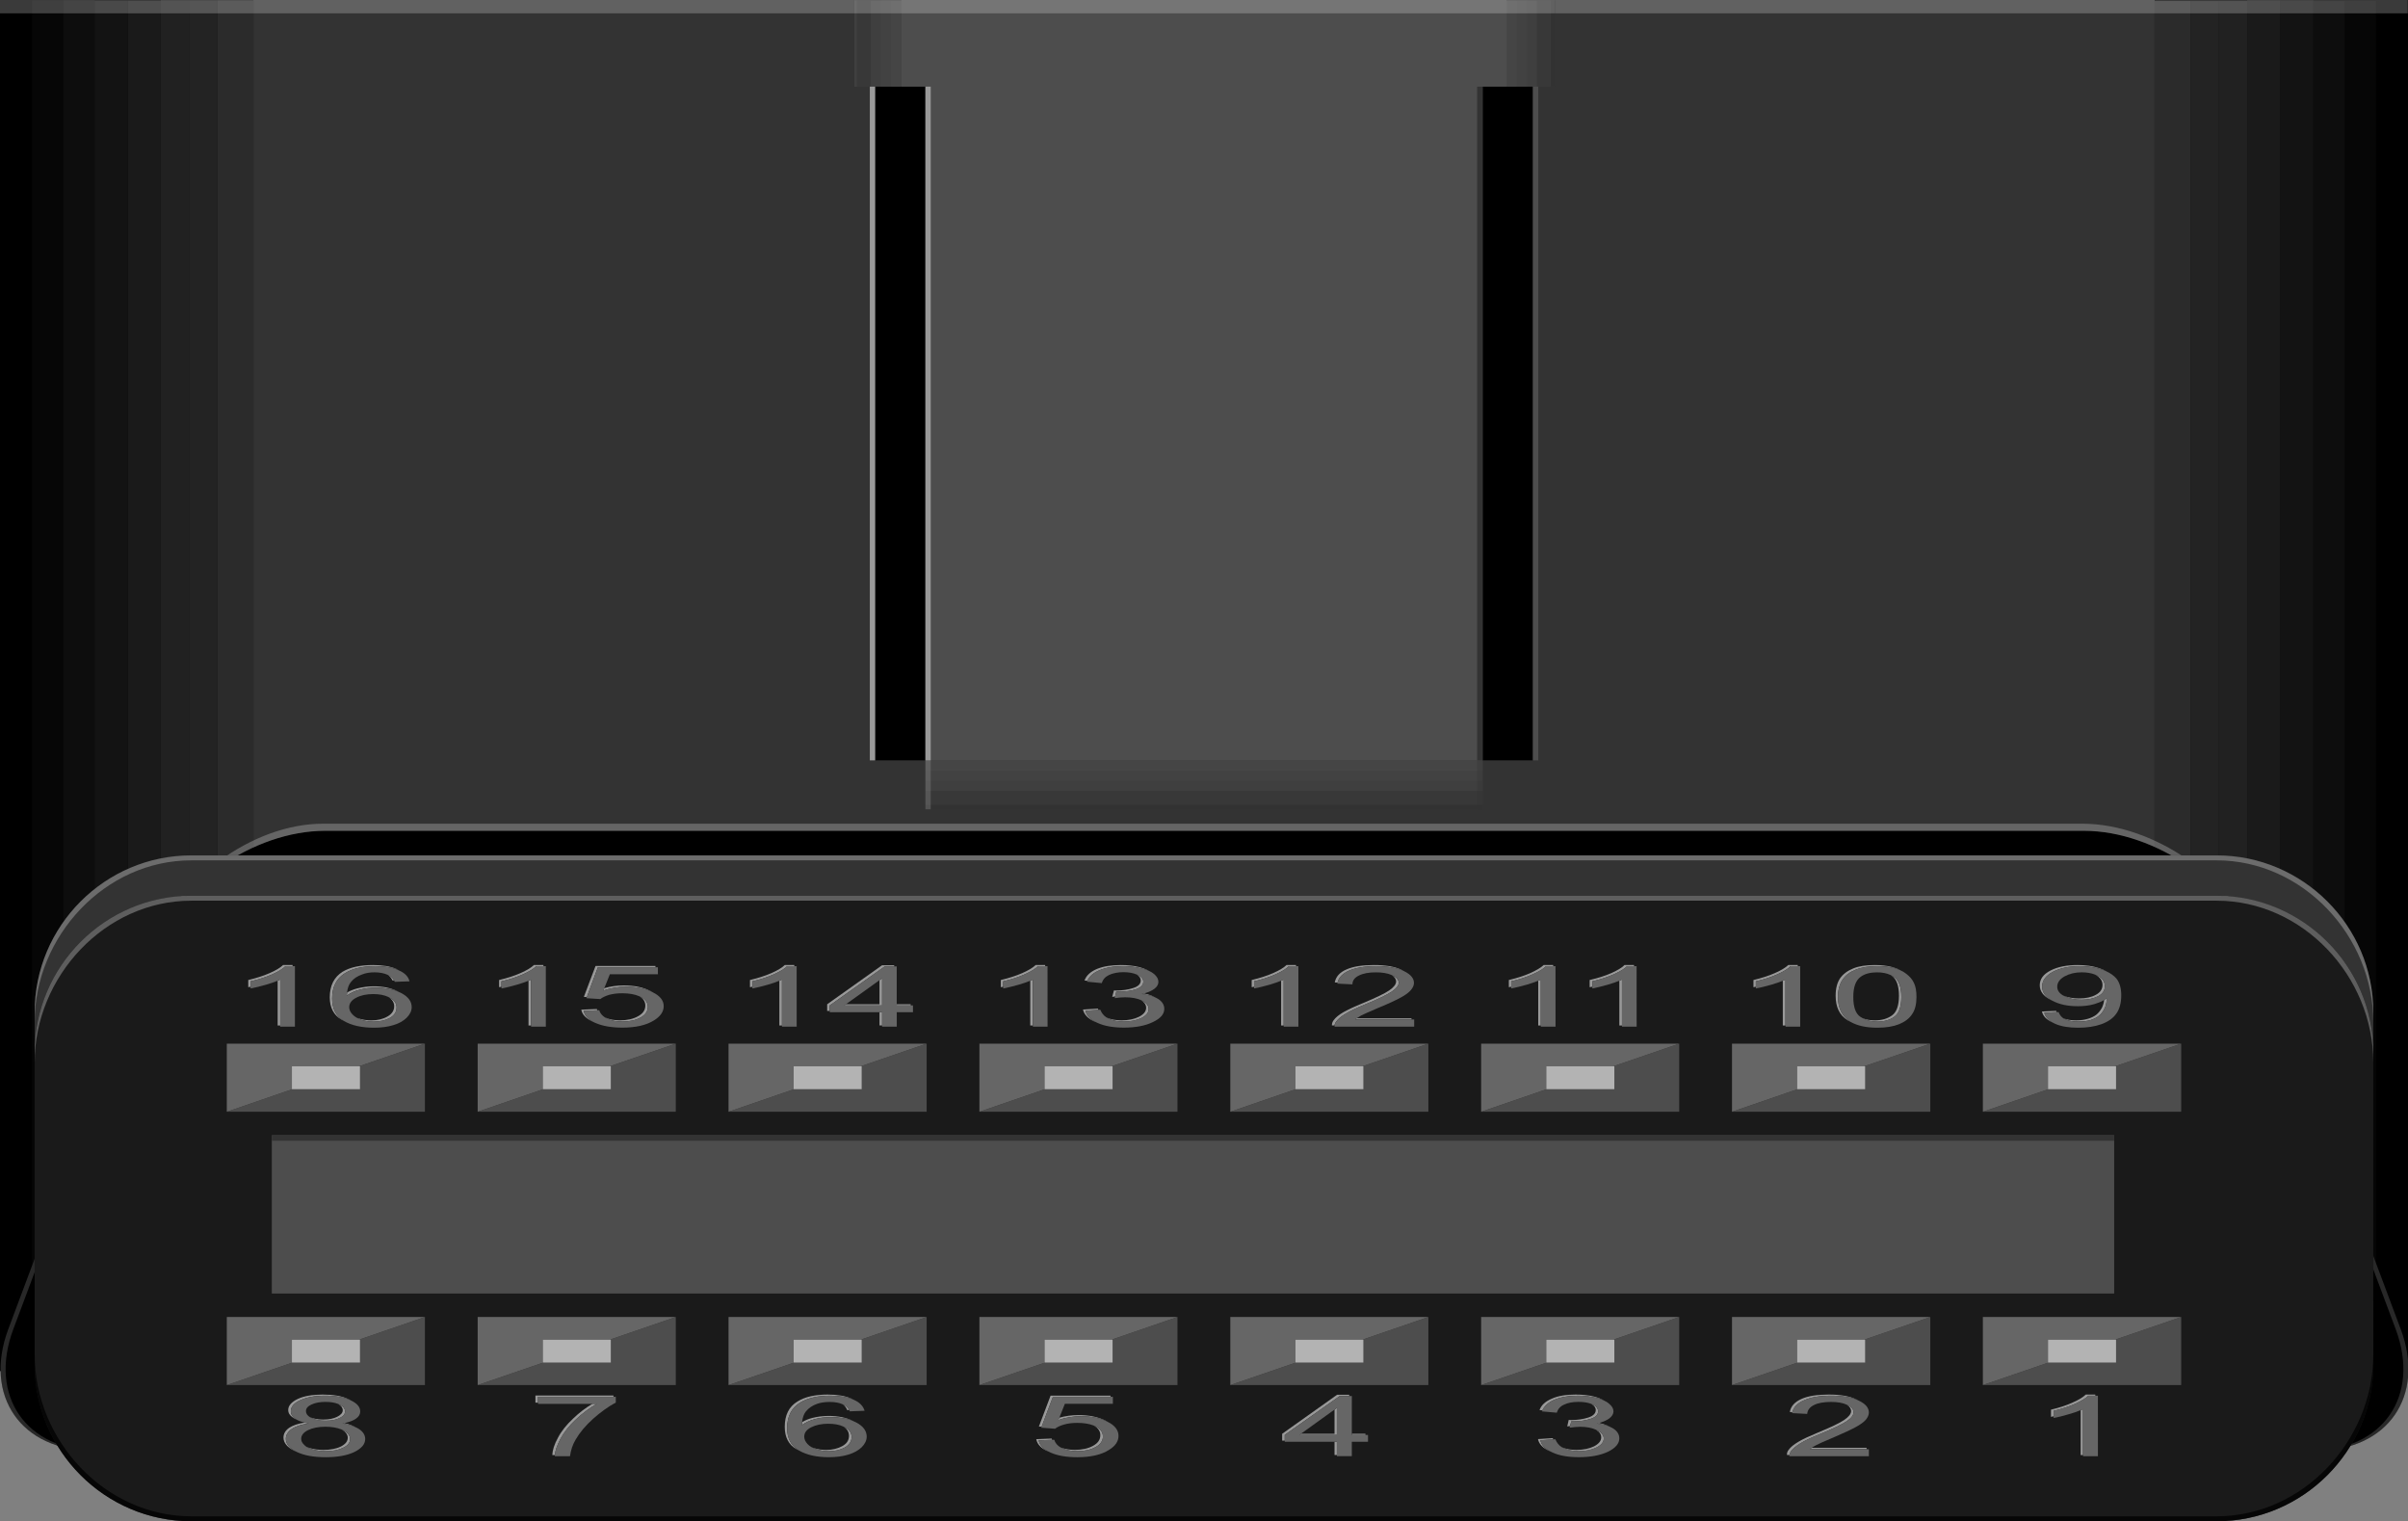 <?xml version="1.0" encoding="utf-8"?>
<!-- Generator: Adobe Illustrator 15.1.0, SVG Export Plug-In . SVG Version: 6.00 Build 0)  -->
<!DOCTYPE svg PUBLIC "-//W3C//DTD SVG 1.1//EN" "http://www.w3.org/Graphics/SVG/1.1/DTD/svg11.dtd">
<svg version="1.1" id="Ebene_1" xmlns:svg="http://www.w3.org/2000/svg"
	 xmlns="http://www.w3.org/2000/svg" xmlns:xlink="http://www.w3.org/1999/xlink" x="0px" y="0px" width="119.055px"
	 height="75.208px" viewBox="0 0 119.055 75.208" enable-background="new 0 0 119.055 75.208" xml:space="preserve">
<rect x="0" y="0" width="119.055" height="75.208" fill="#808080" stroke="none"/>
<g>
	<rect x="0" width="119.055" height="67.784"/>
	<path fill="#333333" d="M12.528,0v42.534h94V0H12.528z M45.755,37.591h-2.481V4.284h2.481V37.591z M75.782,37.591H73.3V4.284h2.482
		V37.591z"/>
	<g>
		<rect x="115.921" y="0.05" opacity="0.25" fill="#1A1A1A" enable-background="new    " width="1.544" height="68.987"/>
		<rect x="114.376" y="0.05" opacity="0.5" fill="#1A1A1A" enable-background="new    " width="1.545" height="68.987"/>
		<rect x="112.742" y="0.017" opacity="0.75" fill="#1A1A1A" enable-background="new    " width="1.634" height="68.987"/>
		<rect x="111.108" y="0.017" fill="#1A1A1A" width="1.635" height="68.987"/>
		<rect x="108.314" y="0.05" opacity="0.7" fill="#333333" enable-background="new    " width="1.396" height="68.987"/>
		<rect x="109.711" y="0.05" opacity="0.66" fill="#333333" enable-background="new    " width="1.396" height="68.987"/>
		<rect x="106.528" y="0.05" opacity="0.85" fill="#333333" enable-background="new    " width="1.786" height="68.987"/>
	</g>
	<g>
		<rect x="1.59" y="0.014" opacity="0.25" fill="#1A1A1A" enable-background="new    " width="1.544" height="68.986"/>
		<rect x="3.134" y="0.014" opacity="0.5" fill="#1A1A1A" enable-background="new    " width="1.545" height="68.986"/>
		<rect x="4.678" y="0.046" opacity="0.75" fill="#1A1A1A" enable-background="new    " width="1.634" height="68.987"/>
		<rect x="6.312" y="0.046" fill="#1A1A1A" width="1.636" height="68.987"/>
		<rect x="9.343" y="0.014" opacity="0.7" fill="#333333" enable-background="new    " width="1.397" height="68.986"/>
		<rect x="7.948" y="0.014" opacity="0.66" fill="#333333" enable-background="new    " width="1.396" height="68.986"/>
		<rect x="10.741" y="0.014" opacity="0.85" fill="#333333" enable-background="new    " width="1.786" height="68.986"/>
	</g>
	<rect x="0" opacity="0.23" fill="#FFFFFF" enable-background="new    " width="42.208" height="0.659"/>
	<rect x="42.246" y="0.026" fill="#4D4D4D" width="0.125" height="4.258"/>
	<rect x="76.897" opacity="0.23" fill="#FFFFFF" enable-background="new    " width="42.146" height="0.659"/>
	<g>
		<g>
			<rect x="45.755" y="37.591" opacity="0.5" fill="#4D4D4D" enable-background="new    " width="27.545" height="2.192"/>
			<rect x="45.755" y="39.096" opacity="0.5" fill="#333333" enable-background="new    " width="27.545" height="0.914"/>
			<rect x="45.755" y="38.097" opacity="0.25" fill="#4D4D4D" enable-background="new    " width="27.545" height="0.505"/>
			<rect x="45.755" y="37.597" opacity="0.5" fill="#4D4D4D" enable-background="new    " width="27.545" height="0.5"/>
		</g>
		<g>
			<rect x="74.478" y="0.027" opacity="0.5" fill="#4D4D4D" enable-background="new    " width="2.193" height="4.256"/>
			<rect x="75.985" y="0.027" opacity="0.5" fill="#333333" enable-background="new    " width="0.912" height="4.256"/>
			<rect x="74.985" y="0.027" opacity="0.25" fill="#4D4D4D" enable-background="new    " width="0.506" height="4.256"/>
			<rect x="74.485" y="0.027" opacity="0.5" fill="#4D4D4D" enable-background="new    " width="0.5" height="4.256"/>
		</g>
		<g>
			<rect x="42.37" y="0.026" opacity="0.5" fill="#4D4D4D" enable-background="new    " width="2.193" height="4.256"/>
			<rect x="42.246" y="0.026" opacity="0.5" fill="#333333" enable-background="new    " width="0.812" height="4.256"/>
			<rect x="43.552" y="0.026" opacity="0.25" fill="#4D4D4D" enable-background="new    " width="0.506" height="4.256"/>
			<rect x="44.058" y="0.026" opacity="0.5" fill="#4D4D4D" enable-background="new    " width="0.5" height="4.256"/>
		</g>
		<polygon fill="#4D4D4D" points="74.49,0 44.565,0 44.565,4.282 45.755,4.282 45.755,37.591 73.3,37.591 73.3,4.282 74.49,4.282 		
			"/>
		<rect x="45.755" y="4.284" fill="#999999" width="0.261" height="33.307"/>
		<rect x="43.005" y="4.284" fill="#999999" width="0.261" height="33.307"/>
		<rect x="75.793" y="4.284" fill="#4D4D4D" width="0.262" height="33.307"/>
		<rect x="45.755" y="37.591" opacity="0.31" fill="#999999" enable-background="new    " width="0.261" height="2.419"/>
		<rect x="73.032" y="4.284" fill="#333333" width="0.261" height="33.307"/>
		<rect x="73.032" y="37.591" opacity="0.31" fill="#333333" enable-background="new    " width="0.261" height="2.419"/>
	</g>
	<rect x="42.208" opacity="0.23" fill="#FFFFFF" enable-background="new    " width="34.688" height="0.659"/>
	<path d="M111.717,47.084c-1.24-3.307-5.143-6.012-8.676-6.012H16.065c-3.531,0-7.436,2.705-8.676,6.012L0.41,65.706
		c-1.239,3.309,0.636,6.012,4.168,6.012h109.949c3.53,0,5.406-2.703,4.167-6.012L111.717,47.084z"/>
	<path opacity="0.16" fill="#FFFFFF" enable-background="new    " d="M112.212,48.405l6.482,17.301
		c1.239,3.309-0.637,6.012-4.167,6.012h-0.249c3.53,0,5.406-2.703,4.167-6.012L112.01,48.53L112.212,48.405z"/>
	<path opacity="0.16" fill="#FFFFFF" enable-background="new    " d="M6.893,48.405L0.411,65.706
		c-1.24,3.309,0.636,6.012,4.167,6.012h0.249c-3.531,0-5.407-2.703-4.167-6.012L7.096,48.53L6.893,48.405z"/>
	<path opacity="0.39" fill="#B3B3B3" enable-background="new    " d="M7.442,46.874c1.239-3.307,5.003-6.152,8.533-6.152h86.978
		c3.533,0,7.436,2.705,8.676,6.012l0.089,0.352c-1.24-3.305-5.143-6.01-8.676-6.01H16.065c-3.531,0-7.436,2.705-8.676,6.01
		L7.442,46.874z"/>
	<g>
		<path fill="#1A1A1A" d="M117.34,67.463c0,4.26-3.482,7.744-7.744,7.744H9.459c-4.26,0-7.745-3.484-7.745-7.744V52.028
			c0-4.26,3.485-7.744,7.745-7.744h100.136c4.262,0,7.744,3.484,7.744,7.744L117.34,67.463L117.34,67.463z"/>
		<path fill="#333333" d="M1.714,52.028c0-4.26,3.485-7.744,7.745-7.744h100.136c4.262,0,7.744,3.484,7.744,7.744v-2
			c0-4.26-3.482-7.744-7.744-7.744H9.459c-4.26,0-7.745,3.484-7.745,7.744V52.028z"/>
		<g>
			<g enable-background="new    ">
				<g>
					<defs>
						<rect id="SVGID_1_" x="11.214" y="47.709" width="96.626" height="24.332"/>
					</defs>
					<clipPath id="SVGID_2_">
						<use xlink:href="#SVGID_1_"  overflow="visible"/>
					</clipPath>
					<g clip-path="url(#SVGID_2_)">
						<polyline fill="#4D4D4D" points="107.841,51.596 104.585,52.711 104.622,52.711 104.622,53.85 101.268,53.85 98.036,54.963 
							98.036,51.596 98.036,54.963 107.841,54.963 107.841,51.596 						"/>
						<polyline fill="#4D4D4D" points="95.437,51.596 92.181,52.711 92.219,52.711 92.219,53.85 88.865,53.85 85.633,54.963 
							85.633,51.596 85.633,54.963 95.437,54.963 95.437,51.596 						"/>
						<polyline fill="#4D4D4D" points="83.023,51.596 79.774,52.711 79.817,52.711 79.817,53.85 76.464,53.85 73.23,54.963 
							73.23,51.596 73.23,54.963 83.023,54.963 83.023,51.596 						"/>
						<polyline fill="#4D4D4D" points="70.62,51.596 67.372,52.711 67.412,52.711 67.412,53.85 64.059,53.85 60.828,54.963 
							60.828,51.596 60.828,54.963 70.62,54.963 70.62,51.596 						"/>
						<polyline fill="#4D4D4D" points="58.217,51.596 54.969,52.711 55.01,52.711 55.01,53.85 51.657,53.85 48.423,54.963 
							48.423,51.596 48.423,54.963 58.217,54.963 58.217,51.596 						"/>
						<polyline fill="#4D4D4D" points="45.815,51.596 42.566,52.711 42.607,52.711 42.607,53.85 39.254,53.85 36.02,54.963 
							36.02,51.596 36.02,54.963 45.815,54.963 45.815,51.596 						"/>
						<polyline fill="#4D4D4D" points="33.412,51.596 30.161,52.711 30.203,52.711 30.203,53.85 26.85,53.85 23.617,54.963 
							23.617,51.596 23.617,54.963 33.412,54.963 33.412,51.596 						"/>
						<polyline fill="#4D4D4D" points="21.009,51.596 17.76,52.711 17.801,52.711 17.801,53.85 14.448,53.85 11.214,54.963 
							11.214,51.596 11.214,54.963 21.009,54.963 21.009,51.596 						"/>
						<polyline fill="#666666" points="107.841,51.596 104.585,52.711 107.841,51.596 						"/>
						<polyline fill="#666666" points="95.437,51.596 92.181,52.711 95.437,51.596 						"/>
						<polyline fill="#666666" points="83.023,51.596 79.774,52.711 83.023,51.596 						"/>
						<polyline fill="#666666" points="70.62,51.596 67.372,52.711 70.62,51.596 						"/>
						<polyline fill="#666666" points="58.217,51.596 54.969,52.711 58.217,51.596 						"/>
						<polyline fill="#666666" points="45.815,51.596 42.566,52.711 45.815,51.596 						"/>
						<polyline fill="#666666" points="33.412,51.596 30.161,52.711 33.412,51.596 						"/>
						<polyline fill="#666666" points="21.009,51.596 17.76,52.711 21.009,51.596 						"/>
						<polyline fill="#666666" points="107.841,51.596 98.036,51.596 98.036,54.963 101.268,53.85 101.254,53.85 101.254,52.711 
							104.585,52.711 107.841,51.596 						"/>
						<polyline fill="#666666" points="95.437,51.596 85.633,51.596 85.633,54.963 88.865,53.85 88.85,53.85 88.85,52.711 
							92.181,52.711 95.437,51.596 						"/>
						<polyline fill="#666666" points="83.023,51.596 73.23,51.596 73.23,54.963 76.464,53.85 76.448,53.85 76.448,52.711 
							79.774,52.711 83.023,51.596 						"/>
						<polyline fill="#666666" points="70.62,51.596 60.828,51.596 60.828,54.963 64.059,53.85 64.045,53.85 64.045,52.711 
							67.372,52.711 70.62,51.596 						"/>
						<polyline fill="#666666" points="58.217,51.596 48.423,51.596 48.423,54.963 51.657,53.85 51.642,53.85 51.642,52.711 
							54.969,52.711 58.217,51.596 						"/>
						<polyline fill="#666666" points="45.815,51.596 36.02,51.596 36.02,54.963 39.254,53.85 39.24,53.85 39.24,52.711 
							42.566,52.711 45.815,51.596 						"/>
						<polyline fill="#666666" points="33.412,51.596 23.617,51.596 23.617,54.963 26.85,53.85 26.835,53.85 26.835,52.711 
							30.161,52.711 33.412,51.596 						"/>
						<polyline fill="#666666" points="21.009,51.596 11.214,51.596 11.214,54.963 14.448,53.85 14.432,53.85 14.432,52.711 
							17.76,52.711 21.009,51.596 						"/>
						<polyline fill="#B3B3B3" points="104.622,52.711 104.585,52.711 101.254,52.711 101.254,53.85 101.268,53.85 104.622,53.85 
							104.622,52.711 						"/>
						<polyline fill="#B3B3B3" points="92.219,52.711 92.181,52.711 88.85,52.711 88.85,53.85 88.865,53.85 92.219,53.85 
							92.219,52.711 						"/>
						<polyline fill="#B3B3B3" points="79.817,52.711 79.774,52.711 76.448,52.711 76.448,53.85 76.464,53.85 79.817,53.85 
							79.817,52.711 						"/>
						<polyline fill="#B3B3B3" points="67.412,52.711 67.372,52.711 64.045,52.711 64.045,53.85 64.059,53.85 67.412,53.85 
							67.412,52.711 						"/>
						<polyline fill="#B3B3B3" points="55.01,52.711 54.969,52.711 51.642,52.711 51.642,53.85 51.657,53.85 55.01,53.85 
							55.01,52.711 						"/>
						<polyline fill="#B3B3B3" points="42.607,52.711 42.566,52.711 39.24,52.711 39.24,53.85 39.254,53.85 42.607,53.85 
							42.607,52.711 						"/>
						<polyline fill="#B3B3B3" points="30.203,52.711 30.161,52.711 26.835,52.711 26.835,53.85 26.85,53.85 30.203,53.85 
							30.203,52.711 						"/>
						<polyline fill="#B3B3B3" points="17.801,52.711 17.76,52.711 14.432,52.711 14.432,53.85 14.448,53.85 17.801,53.85 
							17.801,52.711 						"/>
						<polyline fill="#4D4D4D" points="107.841,65.11 104.585,66.227 104.622,66.227 104.622,67.366 101.268,67.366 98.036,68.475 
							98.036,65.11 98.036,68.475 107.841,68.475 107.841,65.11 						"/>
						<polyline fill="#4D4D4D" points="95.437,65.11 92.181,66.227 92.219,66.227 92.219,67.366 88.865,67.366 85.633,68.475 
							85.633,65.11 85.633,68.475 95.437,68.475 95.437,65.11 						"/>
						<polyline fill="#4D4D4D" points="83.023,65.11 79.774,66.227 79.817,66.227 79.817,67.366 76.464,67.366 73.23,68.475 
							73.23,65.11 73.23,68.475 83.023,68.475 83.023,65.11 						"/>
						<polyline fill="#4D4D4D" points="70.62,65.11 67.372,66.227 67.412,66.227 67.412,67.366 64.059,67.366 60.828,68.475 
							60.828,65.11 60.828,68.475 70.62,68.475 70.62,65.11 						"/>
						<polyline fill="#4D4D4D" points="58.217,65.11 54.969,66.227 55.01,66.227 55.01,67.366 51.657,67.366 48.423,68.475 
							48.423,65.11 48.423,68.475 58.217,68.475 58.217,65.11 						"/>
						<polyline fill="#4D4D4D" points="45.815,65.11 42.566,66.227 42.607,66.227 42.607,67.366 39.254,67.366 36.02,68.475 
							36.02,65.11 36.02,68.475 45.815,68.475 45.815,65.11 						"/>
						<polyline fill="#4D4D4D" points="33.412,65.11 30.161,66.227 30.203,66.227 30.203,67.366 26.85,67.366 23.617,68.475 
							23.617,65.11 23.617,68.475 33.412,68.475 33.412,65.11 						"/>
						<polyline fill="#4D4D4D" points="21.009,65.11 17.76,66.227 17.801,66.227 17.801,67.366 14.448,67.366 11.214,68.475 
							11.214,65.11 11.214,68.475 21.009,68.475 21.009,65.11 						"/>
						<polyline fill="#666666" points="107.841,65.11 98.036,65.11 98.036,68.475 101.268,67.366 101.254,67.366 101.254,66.227 
							104.585,66.227 107.841,65.11 						"/>
						<polyline fill="#666666" points="95.437,65.11 85.633,65.11 85.633,68.475 88.865,67.366 88.85,67.366 88.85,66.227 
							92.181,66.227 95.437,65.11 						"/>
						<polyline fill="#666666" points="83.023,65.11 73.23,65.11 73.23,68.475 76.464,67.366 76.448,67.366 76.448,66.227 
							79.774,66.227 83.023,65.11 						"/>
						<polyline fill="#666666" points="70.62,65.11 60.828,65.11 60.828,68.475 64.059,67.366 64.045,67.366 64.045,66.227 
							67.372,66.227 70.62,65.11 						"/>
						<polyline fill="#666666" points="58.217,65.11 48.423,65.11 48.423,68.475 51.657,67.366 51.642,67.366 51.642,66.227 
							54.969,66.227 58.217,65.11 						"/>
						<polyline fill="#666666" points="45.815,65.11 36.02,65.11 36.02,68.475 39.254,67.366 39.24,67.366 39.24,66.227 
							42.566,66.227 45.815,65.11 						"/>
						<polyline fill="#666666" points="33.412,65.11 23.617,65.11 23.617,68.475 26.85,67.366 26.835,67.366 26.835,66.227 
							30.161,66.227 33.412,65.11 						"/>
						<polyline fill="#666666" points="21.009,65.11 11.214,65.11 11.214,68.475 14.448,67.366 14.432,67.366 14.432,66.227 
							17.76,66.227 21.009,65.11 						"/>
						<polyline fill="#B3B3B3" points="104.622,66.227 104.585,66.227 101.254,66.227 101.254,67.366 101.268,67.366 
							104.622,67.366 104.622,66.227 						"/>
						<polyline fill="#B3B3B3" points="92.219,66.227 92.181,66.227 88.85,66.227 88.85,67.366 88.865,67.366 92.219,67.366 
							92.219,66.227 						"/>
						<polyline fill="#B3B3B3" points="79.817,66.227 79.774,66.227 76.448,66.227 76.448,67.366 76.464,67.366 79.817,67.366 
							79.817,66.227 						"/>
						<polyline fill="#B3B3B3" points="67.412,66.227 67.372,66.227 64.045,66.227 64.045,67.366 64.059,67.366 67.412,67.366 
							67.412,66.227 						"/>
						<polyline fill="#B3B3B3" points="55.01,66.227 54.969,66.227 51.642,66.227 51.642,67.366 51.657,67.366 55.01,67.366 
							55.01,66.227 						"/>
						<polyline fill="#B3B3B3" points="42.607,66.227 42.566,66.227 39.24,66.227 39.24,67.366 39.254,67.366 42.607,67.366 
							42.607,66.227 						"/>
						<polyline fill="#B3B3B3" points="30.203,66.227 30.161,66.227 26.835,66.227 26.835,67.366 26.85,67.366 30.203,67.366 
							30.203,66.227 						"/>
						<polyline fill="#B3B3B3" points="17.801,66.227 17.76,66.227 14.432,66.227 14.432,67.366 14.448,67.366 17.801,67.366 
							17.801,66.227 						"/>
						<polyline fill="#4D4D4D" points="104.527,56.125 13.439,56.125 13.439,63.95 104.527,63.95 104.527,56.125 						"/>
						<polyline fill="#333333" points="104.527,56.395 13.439,56.395 13.439,56.125 104.527,56.125 104.527,56.395 						"/>
						<path fill="#999999" d="M101.661,49.973l-0.705,0.033c0.051,0.23,0.228,0.408,0.517,0.535
							c-0.219-0.119-0.345-0.279-0.401-0.477l0.613-0.027C101.674,50.016,101.668,49.995,101.661,49.973 M104.153,49.352
							c-0.039,0.031-0.078,0.059-0.123,0.086c-0.011,0.127-0.048,0.25-0.103,0.375c-0.077,0.145-0.172,0.262-0.277,0.348
							c-0.106,0.084-0.246,0.154-0.419,0.205c-0.172,0.053-0.36,0.078-0.587,0.078c-0.25,0-0.451-0.031-0.617-0.096
							c0.031,0.018,0.062,0.033,0.095,0.049c0.171,0.074,0.384,0.107,0.64,0.107c0.227,0,0.43-0.023,0.603-0.076
							c0.158-0.053,0.3-0.117,0.404-0.209c0.116-0.084,0.202-0.197,0.275-0.348c0.077-0.145,0.109-0.295,0.109-0.443V49.352
							 M103.588,48.182c0.005,0.004,0.013,0.008,0.019,0.012c0.226,0.123,0.343,0.289,0.343,0.498c0,0.207-0.107,0.373-0.331,0.49
							c-0.214,0.119-0.492,0.178-0.835,0.178c-0.294,0-0.552-0.047-0.767-0.139c0.016,0.008,0.032,0.016,0.051,0.025
							c0.226,0.117,0.504,0.178,0.846,0.178c0.33,0,0.608-0.061,0.832-0.178c0.215-0.117,0.322-0.283,0.322-0.492
							c0-0.213-0.107-0.379-0.332-0.502C103.686,48.225,103.636,48.204,103.588,48.182 M102.719,47.709
							c-0.533,0-0.982,0.088-1.336,0.27c-0.364,0.188-0.534,0.43-0.534,0.732c0,0.287,0.17,0.525,0.514,0.705
							c0.031,0.018,0.064,0.035,0.097,0.051c-0.329-0.178-0.492-0.408-0.492-0.695c0-0.299,0.184-0.547,0.535-0.729
							c0.354-0.188,0.801-0.277,1.337-0.277c0.386,0,0.738,0.053,1.059,0.156c0.089,0.027,0.173,0.061,0.25,0.098
							c-0.108-0.063-0.232-0.115-0.37-0.158C103.457,47.754,103.103,47.709,102.719,47.709"/>
						<path fill="#999999" d="M88.275,48.428c-0.04,0.021-0.083,0.039-0.131,0.057v2.213h0.131V48.428 M88.884,47.709h-0.47
							c-0.131,0.127-0.344,0.256-0.655,0.395c-0.308,0.137-0.66,0.25-1.066,0.346v0.354c0.038-0.006,0.076-0.016,0.117-0.021v-0.268
							c0.416-0.094,0.77-0.213,1.068-0.348c0.312-0.139,0.524-0.271,0.65-0.4h0.354L88.884,47.709"/>
						<path fill="#999999" d="M93.475,48.204c0.022,0.014,0.047,0.027,0.068,0.045c0.226,0.164,0.344,0.484,0.344,0.977
							c0,0.488-0.118,0.813-0.344,0.975c-0.234,0.166-0.513,0.244-0.854,0.244c-0.23,0-0.435-0.037-0.615-0.115
							c0.204,0.115,0.449,0.178,0.743,0.178c0.331,0,0.62-0.08,0.844-0.244c0.226-0.162,0.344-0.484,0.344-0.971
							c0-0.49-0.118-0.816-0.344-0.979C93.603,48.268,93.542,48.233,93.475,48.204 M92.691,47.709c-0.43,0-0.791,0.053-1.069,0.17
							c-0.288,0.117-0.504,0.281-0.652,0.496c-0.14,0.215-0.214,0.496-0.214,0.85c0,0.563,0.193,0.963,0.587,1.211
							c0.047,0.027,0.099,0.057,0.148,0.08c-0.008-0.006-0.021-0.012-0.029-0.018c-0.386-0.254-0.59-0.65-0.59-1.209
							c0-0.352,0.077-0.637,0.225-0.852c0.141-0.219,0.354-0.377,0.645-0.496c0.287-0.117,0.639-0.176,1.079-0.176
							c0.319,0,0.598,0.031,0.844,0.096c0.1,0.029,0.195,0.063,0.28,0.098c-0.116-0.064-0.251-0.113-0.407-0.154
							C93.288,47.741,93.011,47.709,92.691,47.709"/>
						<path fill="#999999" d="M76.179,48.428c-0.039,0.02-0.083,0.037-0.127,0.057v2.213h0.127V48.428 M76.791,47.709H76.32
							c-0.128,0.127-0.354,0.256-0.651,0.395c-0.311,0.137-0.664,0.25-1.07,0.346v0.354c0.038-0.006,0.078-0.016,0.118-0.021v-0.268
							c0.406-0.094,0.771-0.213,1.067-0.348c0.312-0.139,0.525-0.271,0.655-0.4h0.353V47.709"/>
						<path fill="#999999" d="M80.192,48.428c-0.041,0.02-0.084,0.037-0.129,0.057v2.213h0.129V48.428 M80.789,47.709h-0.472
							c-0.115,0.127-0.341,0.256-0.642,0.395c-0.31,0.137-0.662,0.25-1.081,0.346v0.354c0.042-0.006,0.086-0.016,0.131-0.023v-0.266
							c0.406-0.094,0.769-0.213,1.066-0.348c0.313-0.139,0.524-0.271,0.654-0.4h0.342L80.789,47.709"/>
						<path fill="#999999" d="M63.468,48.428c-0.04,0.021-0.081,0.039-0.128,0.057v2.213h0.128V48.428 M64.077,47.709h-0.471
							c-0.129,0.127-0.342,0.256-0.652,0.395c-0.311,0.137-0.663,0.25-1.069,0.346v0.354c0.039-0.006,0.079-0.016,0.118-0.021
							v-0.268c0.415-0.094,0.771-0.213,1.069-0.348c0.309-0.139,0.522-0.271,0.651-0.4h0.354V47.709"/>
						<path fill="#999999" d="M69.786,50.344h-2.713c-0.028,0.02-0.055,0.039-0.078,0.057h2.791V50.344 M68.793,48.196
							c0.153,0.094,0.232,0.203,0.232,0.33c0,0.133-0.114,0.283-0.34,0.438s-0.663,0.363-1.305,0.631
							c-0.418,0.17-0.738,0.322-0.963,0.447c-0.225,0.131-0.386,0.264-0.479,0.396c-0.064,0.08-0.087,0.166-0.087,0.258h0.129
							c0.007-0.064,0.036-0.131,0.085-0.191c0.096-0.135,0.256-0.268,0.48-0.396c0.214-0.133,0.536-0.283,0.95-0.453
							c0.653-0.264,1.081-0.477,1.315-0.631c0.226-0.154,0.346-0.299,0.346-0.439c0-0.145-0.109-0.268-0.313-0.363
							C68.827,48.213,68.811,48.206,68.793,48.196 M67.927,47.709c-0.568,0-1.018,0.068-1.359,0.219
							c-0.329,0.143-0.521,0.355-0.576,0.641l0.139,0.008c0.057-0.252,0.248-0.451,0.568-0.59c0.331-0.145,0.778-0.221,1.345-0.221
							c0.579,0,1.028,0.08,1.359,0.242c0.006,0.002,0.007,0.004,0.011,0.006c-0.039-0.023-0.082-0.049-0.128-0.072
							C68.952,47.782,68.492,47.709,67.927,47.709"/>
						<path fill="#999999" d="M51.065,48.428c-0.039,0.021-0.082,0.039-0.128,0.057v2.213h0.128V48.428 M51.674,47.709h-0.471
							c-0.128,0.127-0.342,0.256-0.653,0.395c-0.31,0.137-0.663,0.25-1.068,0.346v0.354c0.038-0.006,0.077-0.016,0.118-0.021v-0.268
							c0.416-0.094,0.771-0.213,1.069-0.348c0.311-0.139,0.523-0.271,0.651-0.4h0.354V47.709"/>
						<path fill="#999999" d="M54.282,49.862l-0.738,0.047c0.053,0.248,0.245,0.449,0.587,0.605c0.018,0.008,0.034,0.014,0.051,0.02
							c-0.294-0.146-0.471-0.338-0.509-0.564l0.636-0.041C54.3,49.905,54.291,49.885,54.282,49.862 M56.429,49.456
							c0.158,0.1,0.237,0.223,0.237,0.367c0,0.178-0.117,0.322-0.353,0.445c-0.235,0.117-0.524,0.176-0.867,0.176
							c-0.288,0-0.534-0.047-0.737-0.139h-0.001c0.037,0.023,0.076,0.045,0.118,0.063c0.203,0.092,0.449,0.137,0.738,0.137
							c0.342,0,0.631-0.063,0.875-0.178c0.235-0.119,0.354-0.268,0.354-0.443c0-0.168-0.108-0.307-0.333-0.412
							C56.453,49.467,56.442,49.459,56.429,49.456 M56.566,49.118c-0.036,0.01-0.073,0.021-0.111,0.027
							c0.252,0.027,0.466,0.078,0.639,0.154C56.952,49.219,56.779,49.159,56.566,49.118 M56.207,48.182
							c0.13,0.078,0.193,0.178,0.193,0.291c0,0.166-0.118,0.293-0.374,0.373c-0.246,0.08-0.525,0.123-0.834,0.123l-0.118-0.004
							l-0.085,0.318c0.05-0.006,0.1-0.012,0.146-0.018l0.057-0.238h0.117c0.311,0,0.6-0.037,0.845-0.117
							c0.247-0.086,0.375-0.209,0.375-0.379c0-0.135-0.097-0.248-0.278-0.332C56.237,48.194,56.221,48.186,56.207,48.182
							 M55.416,47.709c-0.472,0-0.866,0.063-1.187,0.195c-0.321,0.139-0.524,0.326-0.61,0.572l0.146,0.012
							c0.094-0.219,0.291-0.395,0.592-0.52c0.311-0.133,0.706-0.203,1.176-0.203c0.333,0,0.62,0.039,0.898,0.107
							c0.134,0.031,0.25,0.072,0.353,0.115c-0.127-0.072-0.288-0.131-0.48-0.182C56.036,47.741,55.738,47.709,55.416,47.709"/>
						<path fill="#999999" d="M38.661,48.428c-0.039,0.021-0.082,0.039-0.128,0.057v2.213h0.128V48.428 M39.272,47.709H38.8
							c-0.128,0.127-0.342,0.256-0.651,0.395c-0.311,0.137-0.664,0.25-1.07,0.346v0.354c0.039-0.006,0.079-0.016,0.118-0.021v-0.268
							c0.418-0.094,0.77-0.213,1.068-0.348c0.311-0.139,0.524-0.271,0.652-0.4h0.354V47.709"/>
						<path fill="#999999" d="M43.613,50.043h-0.129v0.652h0.129V50.043 M45.024,49.649h-0.686v0.059h0.686V49.649 M43.613,48.364
							l-0.129,0.094v1.191h-1.661l-0.083,0.059h1.872L43.613,48.364 M44.21,47.719h-0.598l-2.716,1.93v0.33h0.127v-0.271
							l2.717-1.928h0.47V47.719"/>
						<path fill="#999999" d="M26.259,48.428c-0.04,0.021-0.083,0.039-0.129,0.057v2.213h0.129V48.428 M26.867,47.709h-0.47
							c-0.13,0.127-0.343,0.256-0.653,0.395c-0.311,0.137-0.663,0.25-1.069,0.346v0.354c0.038-0.006,0.078-0.016,0.117-0.021v-0.268
							c0.417-0.094,0.77-0.213,1.069-0.348c0.31-0.139,0.522-0.271,0.651-0.4h0.354L26.867,47.709"/>
						<path fill="#999999" d="M29.509,49.883l-0.77,0.033c0.042,0.244,0.235,0.438,0.563,0.592c-0.253-0.143-0.399-0.32-0.444-0.533
							l0.674-0.027C29.523,49.926,29.515,49.905,29.509,49.883 M31.615,49.254c0.197,0.117,0.29,0.271,0.29,0.463
							c0,0.221-0.119,0.395-0.364,0.527c-0.234,0.131-0.534,0.199-0.887,0.199c-0.294,0-0.536-0.045-0.738-0.141
							c0.033,0.021,0.068,0.043,0.107,0.063c0.214,0.096,0.459,0.139,0.749,0.139c0.352,0,0.651-0.064,0.896-0.199
							c0.247-0.133,0.363-0.311,0.363-0.527c0-0.211-0.117-0.369-0.353-0.492C31.658,49.274,31.636,49.264,31.615,49.254
							 M30.834,48.717c-0.334,0-0.655,0.047-0.958,0.137l-0.047,0.115c0.364-0.123,0.738-0.188,1.123-0.188
							c0.513,0,0.942,0.088,1.292,0.262c-0.031-0.018-0.063-0.035-0.095-0.053C31.798,48.809,31.359,48.717,30.834,48.717
							 M32.406,47.754h-2.961l-0.578,1.529l0.147,0.012l0.547-1.477h2.845V47.754"/>
						<path fill="#999999" d="M13.856,48.428c-0.039,0.021-0.082,0.039-0.128,0.057v2.213h0.128V48.428 M14.465,47.709h-0.471
							c-0.128,0.127-0.341,0.256-0.652,0.395c-0.31,0.137-0.663,0.25-1.068,0.346v0.354c0.037-0.006,0.077-0.016,0.117-0.021v-0.268
							c0.417-0.094,0.771-0.213,1.08-0.348c0.299-0.139,0.514-0.271,0.643-0.4h0.353L14.465,47.709"/>
						<path fill="#999999" d="M19.201,49.288c0.187,0.115,0.288,0.273,0.288,0.461c0,0.215-0.117,0.387-0.342,0.51
							c-0.215,0.123-0.481,0.186-0.791,0.186c-0.216,0-0.417-0.029-0.61-0.09c-0.038-0.012-0.075-0.025-0.11-0.037
							c0.071,0.037,0.149,0.072,0.239,0.104c0.192,0.059,0.395,0.086,0.598,0.086c0.311,0,0.577-0.063,0.803-0.184
							c0.225-0.129,0.332-0.299,0.332-0.514c0-0.203-0.107-0.363-0.332-0.48C19.251,49.313,19.227,49.301,19.201,49.288
							 M18.474,48.76c-0.277,0-0.545,0.039-0.802,0.102c-0.196,0.051-0.367,0.119-0.513,0.207c-0.006,0.049-0.009,0.1-0.011,0.152
							c0.182-0.133,0.396-0.236,0.651-0.299c0.256-0.066,0.514-0.098,0.803-0.098c0.414,0,0.78,0.066,1.093,0.199
							C19.359,48.85,18.958,48.76,18.474,48.76 M19.172,48.19c0.097,0.064,0.177,0.162,0.233,0.283l0.083-0.006
							c-0.063-0.107-0.146-0.188-0.243-0.242C19.22,48.215,19.198,48.202,19.172,48.19 M18.443,47.709
							c-0.632,0-1.135,0.109-1.509,0.334c-0.417,0.264-0.63,0.686-0.63,1.258c0,0.512,0.191,0.883,0.577,1.105
							c0.036,0.021,0.071,0.041,0.109,0.059c-0.379-0.225-0.569-0.592-0.569-1.102c0-0.576,0.214-0.994,0.643-1.256
							c0.375-0.229,0.865-0.342,1.497-0.342c0.47,0,0.854,0.063,1.151,0.197c-0.038-0.023-0.08-0.043-0.125-0.064
							C19.286,47.772,18.903,47.709,18.443,47.709"/>
						<path fill="#999999" d="M102.987,69.663c-0.036,0.02-0.074,0.035-0.116,0.053v2.217h0.116V69.663 M103.594,68.944h-0.47
							c-0.128,0.127-0.343,0.26-0.651,0.395c-0.301,0.139-0.664,0.256-1.069,0.352v0.355c0.042-0.008,0.087-0.018,0.129-0.027V69.75
							c0.407-0.098,0.76-0.213,1.066-0.348c0.302-0.141,0.525-0.271,0.653-0.4h0.342V68.944"/>
						<path fill="#999999" d="M92.285,71.577H89.57c-0.029,0.023-0.062,0.043-0.088,0.066h2.804V71.577 M91.307,69.444
							c0.143,0.092,0.216,0.195,0.216,0.316c0,0.139-0.115,0.281-0.341,0.438c-0.227,0.156-0.665,0.363-1.314,0.631
							c-0.416,0.172-0.738,0.32-0.952,0.449c-0.225,0.135-0.387,0.262-0.48,0.396c-0.064,0.078-0.097,0.166-0.084,0.256h0.121
							c0.012-0.066,0.04-0.131,0.079-0.191c0.109-0.135,0.27-0.27,0.482-0.396c0.224-0.135,0.546-0.283,0.963-0.453
							c0.641-0.264,1.079-0.473,1.305-0.625c0.234-0.156,0.341-0.307,0.341-0.445c0-0.143-0.095-0.268-0.309-0.363
							C91.324,69.452,91.314,69.448,91.307,69.444 M90.423,68.944c-0.564,0-1.026,0.068-1.357,0.217
							c-0.331,0.146-0.523,0.357-0.576,0.645l0.13,0.006c0.063-0.256,0.256-0.449,0.575-0.584C89.527,69.077,89.974,69,90.543,69
							c0.549,0,1.001,0.076,1.329,0.229c-0.031-0.016-0.065-0.035-0.103-0.051C91.44,69.022,90.99,68.944,90.423,68.944"/>
						<path fill="#999999" d="M76.767,71.098l-0.727,0.047c0.045,0.248,0.246,0.449,0.591,0.604
							c0.009,0.006,0.021,0.012,0.034,0.016c-0.296-0.148-0.457-0.332-0.506-0.561l0.64-0.041
							C76.789,71.143,76.778,71.118,76.767,71.098 M78.895,70.678c0.182,0.104,0.271,0.227,0.271,0.381
							c0,0.178-0.119,0.322-0.354,0.445c-0.233,0.115-0.522,0.176-0.876,0.176c-0.273,0-0.509-0.039-0.704-0.125
							c0.028,0.018,0.063,0.037,0.096,0.051c0.203,0.09,0.45,0.139,0.735,0.139c0.344,0,0.633-0.064,0.867-0.182
							c0.236-0.117,0.364-0.27,0.364-0.443c0-0.166-0.119-0.307-0.333-0.412C78.94,70.696,78.916,70.684,78.895,70.678
							 M79.055,70.352c-0.031,0.01-0.067,0.02-0.104,0.027c0.248,0.025,0.452,0.078,0.621,0.148
							C79.433,70.452,79.26,70.393,79.055,70.352 M78.667,69.401c0.15,0.082,0.229,0.186,0.229,0.307
							c0,0.17-0.128,0.293-0.373,0.373c-0.247,0.08-0.534,0.123-0.846,0.123l-0.118-0.006l-0.073,0.32
							c0.048-0.006,0.095-0.012,0.138-0.016l0.066-0.238l0.114,0.004c0.313,0,0.59-0.043,0.836-0.123
							c0.256-0.08,0.374-0.207,0.374-0.373c0-0.139-0.086-0.248-0.268-0.338C78.721,69.424,78.698,69.411,78.667,69.401
							 M77.902,68.944c-0.472,0-0.864,0.063-1.177,0.203c-0.318,0.133-0.523,0.318-0.609,0.566l0.143,0.01
							c0.102-0.219,0.299-0.396,0.587-0.521C77.164,69.069,77.56,69,78.031,69c0.319,0,0.62,0.039,0.898,0.105
							c0.129,0.035,0.247,0.074,0.351,0.119c-0.127-0.072-0.286-0.135-0.479-0.184C78.532,68.973,78.236,68.944,77.902,68.944"/>
						<path fill="#999999" d="M66.097,71.278h-0.116v0.652h0.116V71.278 M67.51,70.883h-0.673v0.059h0.673V70.883 M66.097,69.6
							l-0.116,0.086v1.197h-1.662l-0.08,0.057h1.858V69.6 M66.706,68.954h-0.599l-2.716,1.93v0.336h0.128V70.94l2.719-1.924h0.468
							V68.954"/>
						<path fill="#999999" d="M51.994,71.118l-0.759,0.031c0.042,0.252,0.234,0.451,0.575,0.604
							c0.014,0.008,0.024,0.012,0.037,0.016c-0.284-0.145-0.446-0.332-0.496-0.561l0.667-0.025
							C52.01,71.161,52.003,71.141,51.994,71.118 M54.072,70.473c0.219,0.117,0.33,0.279,0.33,0.479
							c0,0.221-0.118,0.396-0.364,0.529c-0.247,0.135-0.545,0.197-0.897,0.197c-0.267,0-0.495-0.039-0.696-0.117
							c0.023,0.014,0.049,0.027,0.076,0.039c0.203,0.094,0.46,0.143,0.748,0.143c0.354,0,0.652-0.066,0.898-0.203
							c0.236-0.127,0.364-0.305,0.364-0.521c0-0.209-0.118-0.375-0.354-0.498C54.142,70.504,54.108,70.487,54.072,70.473
							 M53.331,69.958c-0.333,0-0.65,0.043-0.959,0.131l-0.046,0.115c0.354-0.123,0.728-0.188,1.123-0.188
							c0.513,0,0.943,0.09,1.293,0.264c-0.03-0.02-0.063-0.037-0.095-0.055C54.282,70.051,53.844,69.958,53.331,69.958
							 M54.903,68.997h-2.961l-0.578,1.529l0.137,0.008l0.558-1.479h2.845V68.997"/>
						<path fill="#999999" d="M41.7,70.526c0.184,0.115,0.275,0.271,0.275,0.459c0,0.213-0.105,0.385-0.331,0.508
							c-0.225,0.123-0.481,0.188-0.792,0.188c-0.214,0-0.417-0.027-0.609-0.09c-0.037-0.014-0.072-0.023-0.107-0.039
							c0.07,0.041,0.148,0.072,0.235,0.102c0.192,0.061,0.396,0.092,0.599,0.092c0.312,0,0.578-0.064,0.803-0.188
							c0.213-0.129,0.332-0.293,0.332-0.508c0-0.209-0.106-0.367-0.332-0.486C41.75,70.549,41.725,70.538,41.7,70.526 M40.97,70
							c-0.276,0-0.545,0.033-0.802,0.098c-0.196,0.049-0.367,0.121-0.513,0.211c-0.005,0.047-0.008,0.094-0.011,0.146
							c0.183-0.133,0.396-0.23,0.652-0.301c0.246-0.063,0.513-0.096,0.791-0.096c0.424,0,0.791,0.066,1.104,0.199
							C41.853,70.083,41.444,70,40.97,70 M41.668,69.424c0.095,0.066,0.167,0.162,0.222,0.289l0.097-0.006
							c-0.063-0.109-0.146-0.193-0.246-0.246C41.717,69.446,41.693,69.434,41.668,69.424 M40.928,68.944
							c-0.621,0-1.123,0.109-1.498,0.342c-0.427,0.256-0.631,0.68-0.631,1.252c0,0.518,0.192,0.887,0.578,1.105
							c0.039,0.021,0.079,0.043,0.121,0.063c-0.001,0-0.002,0-0.002,0c-0.385-0.225-0.579-0.594-0.579-1.107
							c0-0.576,0.215-0.994,0.642-1.256C39.923,69.118,40.425,69,41.057,69c0.455,0,0.83,0.066,1.125,0.186
							c-0.031-0.014-0.064-0.031-0.099-0.047C41.783,69.008,41.399,68.944,40.928,68.944"/>
						<path fill="#999999" d="M29.509,69.401H29.29c-0.336,0.199-0.655,0.441-0.946,0.723c-0.332,0.307-0.589,0.627-0.76,0.957
							c-0.182,0.332-0.267,0.613-0.278,0.852h0.13c0.016-0.223,0.107-0.48,0.267-0.787c0.181-0.332,0.428-0.652,0.759-0.961
							C28.792,69.872,29.145,69.616,29.509,69.401 M30.331,68.991h-3.859v0.354h0.129v-0.289h3.73V68.991"/>
						<path fill="#999999" d="M16.882,70.668c0.207,0.111,0.311,0.254,0.311,0.412c0,0.178-0.118,0.32-0.343,0.434
							c-0.224,0.111-0.514,0.166-0.865,0.166c-0.226,0-0.439-0.027-0.632-0.08c-0.066-0.02-0.128-0.039-0.184-0.064
							c0.082,0.055,0.186,0.096,0.313,0.129c0.192,0.053,0.406,0.08,0.631,0.08c0.342,0,0.63-0.059,0.854-0.172
							c0.235-0.111,0.342-0.256,0.342-0.428c0-0.176-0.116-0.318-0.342-0.438C16.94,70.694,16.91,70.682,16.882,70.668
							 M17.028,70.358c-0.03,0.004-0.061,0.012-0.093,0.018c0.257,0.043,0.467,0.104,0.634,0.178
							C17.424,70.471,17.243,70.405,17.028,70.358 M15.055,70.331c-0.316,0.049-0.565,0.133-0.751,0.252
							c-0.191,0.131-0.289,0.297-0.289,0.488c0,0.256,0.183,0.477,0.534,0.652c0.027,0.012,0.057,0.025,0.085,0.037
							c-0.334-0.168-0.502-0.381-0.502-0.631c0-0.193,0.107-0.354,0.299-0.486c0.192-0.131,0.472-0.221,0.834-0.27
							C15.193,70.362,15.122,70.348,15.055,70.331 M16.727,69.415c0.144,0.084,0.219,0.186,0.219,0.305
							c0,0.127-0.097,0.234-0.278,0.324c-0.172,0.088-0.406,0.135-0.684,0.135c-0.264,0-0.48-0.041-0.655-0.111
							c0.021,0.012,0.042,0.023,0.065,0.035c0.183,0.092,0.417,0.135,0.706,0.135c0.288,0,0.514-0.043,0.695-0.135
							c0.182-0.086,0.267-0.197,0.267-0.324c0-0.135-0.085-0.246-0.276-0.338C16.766,69.43,16.747,69.422,16.727,69.415
							 M15.961,68.944c-0.513,0-0.93,0.072-1.24,0.217c-0.311,0.15-0.471,0.332-0.471,0.547c0,0.146,0.075,0.268,0.225,0.369
							c0.047,0.035,0.106,0.068,0.174,0.1c-0.021-0.014-0.039-0.025-0.057-0.035c-0.139-0.104-0.214-0.227-0.214-0.369
							c0-0.221,0.149-0.402,0.459-0.545C15.158,69.077,15.566,69,16.089,69c0.513,0,0.93,0.076,1.251,0.23
							c0.002,0.002,0.005,0.004,0.008,0.006c-0.039-0.023-0.08-0.049-0.127-0.068C16.903,69.016,16.487,68.944,15.961,68.944"/>
						<path fill="#666666" d="M102.016,49.221c-0.204-0.115-0.303-0.262-0.303-0.438c0-0.211,0.129-0.381,0.364-0.514
							c0.247-0.133,0.521-0.199,0.844-0.199c0.255,0,0.473,0.037,0.666,0.113c0.049,0.02,0.099,0.043,0.146,0.07
							c0.225,0.121,0.332,0.287,0.332,0.502c0,0.209-0.107,0.375-0.322,0.49c-0.225,0.117-0.502,0.178-0.832,0.178
							c-0.342,0-0.62-0.061-0.846-0.178C102.049,49.237,102.031,49.229,102.016,49.221 M102.838,47.766
							c-0.536,0-0.983,0.092-1.337,0.277c-0.353,0.182-0.535,0.43-0.535,0.729c0,0.287,0.163,0.52,0.492,0.695
							c0.008,0.002,0.015,0.006,0.021,0.01c0.341,0.182,0.759,0.268,1.252,0.268c0.299,0,0.565-0.031,0.82-0.105
							c0.191-0.059,0.353-0.121,0.478-0.201c0.045-0.025,0.084-0.053,0.123-0.086v0.076c0,0.15-0.032,0.301-0.109,0.445
							c-0.073,0.148-0.159,0.262-0.275,0.346c-0.104,0.092-0.246,0.156-0.404,0.209c-0.173,0.055-0.376,0.076-0.603,0.076
							c-0.256,0-0.469-0.033-0.64-0.107c-0.033-0.014-0.063-0.031-0.095-0.049c-0.117-0.076-0.196-0.182-0.247-0.316l-0.096,0.006
							l-0.613,0.027c0.058,0.197,0.184,0.357,0.401,0.479c0.043,0.023,0.086,0.047,0.134,0.068c0.302,0.133,0.674,0.195,1.146,0.195
							c0.438,0,0.824-0.059,1.144-0.174c0.332-0.119,0.577-0.293,0.738-0.521c0.16-0.223,0.245-0.529,0.245-0.908
							c0-0.361-0.085-0.641-0.245-0.834c-0.125-0.139-0.284-0.256-0.488-0.35c-0.076-0.037-0.16-0.07-0.25-0.098
							C103.576,47.819,103.223,47.766,102.838,47.766"/>
						<path fill="#666666" d="M89,47.766h-0.116H88.53c-0.126,0.127-0.34,0.262-0.65,0.4c-0.3,0.133-0.652,0.252-1.068,0.348v0.266
							v0.088c0.226-0.043,0.491-0.107,0.77-0.188c0.224-0.064,0.414-0.131,0.566-0.195c0.047-0.018,0.09-0.035,0.13-0.057v2.27
							v0.059h0.726v-2.99"/>
						<path fill="#666666" d="M92.075,50.327c-0.035-0.018-0.069-0.041-0.104-0.064c-0.232-0.16-0.341-0.484-0.341-0.973
							c0-0.49,0.115-0.822,0.374-1.006c0.201-0.143,0.47-0.213,0.801-0.213c0.255,0,0.479,0.043,0.669,0.133
							c0.066,0.029,0.128,0.064,0.188,0.107c0.226,0.162,0.344,0.488,0.344,0.979c0,0.486-0.118,0.809-0.344,0.971
							c-0.224,0.164-0.513,0.244-0.844,0.244C92.525,50.504,92.28,50.444,92.075,50.327 M92.819,47.766
							c-0.44,0-0.792,0.059-1.079,0.176c-0.29,0.119-0.504,0.277-0.645,0.496c-0.146,0.215-0.225,0.5-0.225,0.852
							c0,0.559,0.204,0.955,0.59,1.209c0.009,0.006,0.021,0.012,0.029,0.018c0.329,0.189,0.768,0.291,1.328,0.291
							c0.438,0,0.791-0.059,1.077-0.174c0.291-0.119,0.506-0.283,0.645-0.498c0.148-0.215,0.214-0.496,0.214-0.846
							c0-0.299-0.042-0.533-0.129-0.705c-0.085-0.176-0.213-0.32-0.375-0.441c-0.087-0.072-0.188-0.131-0.308-0.184
							c-0.085-0.035-0.182-0.068-0.28-0.098C93.416,47.797,93.138,47.766,92.819,47.766"/>
						<path fill="#666666" d="M76.906,47.766h-0.115h-0.353c-0.13,0.127-0.345,0.262-0.655,0.4
							c-0.298,0.133-0.661,0.252-1.067,0.348v0.266v0.088c0.225-0.043,0.48-0.107,0.771-0.188c0.225-0.064,0.41-0.133,0.566-0.195
							c0.044-0.02,0.088-0.037,0.127-0.057v2.27v0.059h0.728L76.906,47.766"/>
						<path fill="#666666" d="M80.916,47.766h-0.127h-0.342c-0.13,0.127-0.343,0.262-0.654,0.4c-0.299,0.133-0.66,0.252-1.066,0.348
							v0.266v0.088c0.225-0.043,0.48-0.107,0.769-0.188c0.226-0.064,0.41-0.133,0.568-0.195c0.045-0.02,0.088-0.037,0.129-0.057
							v2.27v0.059h0.725L80.916,47.766"/>
						<path fill="#666666" d="M64.194,47.766h-0.116h-0.354c-0.129,0.127-0.344,0.262-0.651,0.4
							c-0.299,0.133-0.654,0.252-1.069,0.348v0.266v0.088c0.225-0.043,0.492-0.107,0.771-0.188c0.222-0.064,0.409-0.131,0.565-0.195
							c0.047-0.018,0.088-0.035,0.128-0.057v2.27v0.059h0.727L64.194,47.766"/>
						<path fill="#666666" d="M68.043,47.766c-0.565,0-1.014,0.076-1.345,0.219c-0.32,0.141-0.513,0.338-0.568,0.59
							c-0.006,0.018-0.008,0.033-0.01,0.053l0.746,0.037c0-0.188,0.106-0.332,0.323-0.438c0.213-0.107,0.489-0.156,0.843-0.156
							c0.307,0,0.557,0.041,0.761,0.127c0.019,0.01,0.034,0.018,0.053,0.023c0.203,0.096,0.313,0.219,0.313,0.363
							c0,0.141-0.12,0.283-0.345,0.438c-0.235,0.154-0.663,0.369-1.316,0.631c-0.414,0.17-0.736,0.32-0.95,0.455
							c-0.226,0.129-0.386,0.262-0.48,0.396c-0.049,0.061-0.078,0.127-0.085,0.191c-0.003,0.02-0.003,0.037,0,0.059h3.936v-0.354
							h-0.13h-2.791c0.024-0.02,0.05-0.037,0.078-0.059c0.064-0.045,0.14-0.092,0.224-0.139c0.126-0.064,0.404-0.188,0.844-0.375
							c0.532-0.219,0.908-0.395,1.134-0.523c0.225-0.123,0.385-0.244,0.481-0.363c0.094-0.113,0.149-0.229,0.149-0.348
							c0-0.23-0.169-0.428-0.492-0.582c-0.004,0-0.005-0.002-0.011-0.006C69.072,47.846,68.622,47.766,68.043,47.766"/>
						<path fill="#666666" d="M51.791,47.766h-0.117h-0.354c-0.128,0.127-0.343,0.262-0.651,0.4c-0.3,0.133-0.653,0.252-1.069,0.348
							v0.266v0.088c0.225-0.043,0.491-0.107,0.771-0.188c0.221-0.064,0.413-0.131,0.566-0.195c0.047-0.018,0.09-0.035,0.128-0.057
							v2.27v0.059h0.728L51.791,47.766"/>
						<path fill="#666666" d="M55.533,47.766c-0.47,0-0.865,0.068-1.176,0.201c-0.301,0.127-0.498,0.303-0.592,0.521
							c-0.007,0.016-0.013,0.031-0.019,0.045l0.728,0.07c0.054-0.182,0.172-0.314,0.363-0.404c0.192-0.088,0.427-0.137,0.717-0.137
							c0.256,0,0.477,0.043,0.651,0.117c0.015,0.004,0.029,0.012,0.043,0.02c0.182,0.082,0.278,0.195,0.278,0.33
							c0,0.172-0.128,0.295-0.375,0.379c-0.245,0.082-0.534,0.119-0.845,0.119h-0.117l-0.057,0.236l-0.019,0.082
							c0.203-0.029,0.374-0.041,0.513-0.041c0.314,0,0.59,0.045,0.8,0.148c0.013,0.004,0.024,0.012,0.034,0.016
							c0.224,0.107,0.333,0.246,0.333,0.412c0,0.178-0.118,0.326-0.354,0.443c-0.245,0.117-0.534,0.178-0.875,0.178
							c-0.289,0-0.535-0.043-0.738-0.135c-0.042-0.02-0.082-0.041-0.118-0.064c-0.141-0.092-0.242-0.219-0.309-0.385l-0.092,0.008
							l-0.636,0.041c0.039,0.229,0.215,0.418,0.509,0.564c0.025,0.016,0.052,0.027,0.079,0.039c0.342,0.156,0.78,0.234,1.306,0.234
							c0.576,0,1.058-0.09,1.432-0.273c0.385-0.18,0.567-0.398,0.567-0.654c0-0.193-0.098-0.354-0.29-0.482
							c-0.055-0.035-0.116-0.068-0.184-0.098c-0.172-0.074-0.387-0.125-0.639-0.154c0.038-0.006,0.075-0.018,0.111-0.027
							c0.222-0.061,0.388-0.137,0.509-0.229c0.138-0.102,0.202-0.219,0.202-0.348c0-0.139-0.074-0.262-0.213-0.385
							c-0.077-0.063-0.17-0.121-0.279-0.168c-0.103-0.043-0.218-0.084-0.353-0.115C56.154,47.805,55.865,47.766,55.533,47.766"/>
						<path fill="#666666" d="M39.388,47.766h-0.116h-0.354c-0.128,0.127-0.342,0.262-0.652,0.4
							c-0.299,0.133-0.65,0.252-1.068,0.348v0.266v0.088c0.225-0.043,0.492-0.107,0.77-0.188c0.223-0.064,0.413-0.131,0.566-0.195
							c0.047-0.018,0.089-0.035,0.128-0.057v2.27v0.059h0.727L39.388,47.766"/>
						<path fill="#666666" d="M43.484,48.458l0.129-0.094v1.344H41.74l0.083-0.059L43.484,48.458 M44.338,47.778H44.21h-0.47
							l-2.717,1.93v0.271v0.063h2.459h0.129v0.654v0.059h0.726v-0.713h0.802v-0.336h-0.117h-0.686v-0.059v-1.869"/>
						<path fill="#666666" d="M26.986,47.766h-0.118h-0.354c-0.128,0.127-0.342,0.262-0.651,0.4
							c-0.299,0.133-0.652,0.252-1.069,0.348v0.266v0.088c0.235-0.043,0.492-0.107,0.771-0.188c0.222-0.064,0.412-0.131,0.565-0.195
							c0.046-0.018,0.089-0.035,0.129-0.057v2.27v0.059h0.728V47.766"/>
						<path fill="#666666" d="M32.525,47.819h-0.118h-2.845l-0.547,1.477l-0.02,0.053l0.684,0.043
							c0.107-0.084,0.256-0.152,0.438-0.209c0.192-0.051,0.406-0.078,0.642-0.078c0.351,0,0.63,0.051,0.854,0.15
							c0.021,0.01,0.043,0.02,0.063,0.029c0.235,0.123,0.353,0.283,0.353,0.492c0,0.219-0.117,0.396-0.363,0.529
							s-0.546,0.199-0.897,0.199c-0.288,0-0.533-0.045-0.749-0.141c-0.038-0.02-0.073-0.039-0.106-0.061
							c-0.146-0.092-0.245-0.209-0.289-0.361l-0.095,0.004l-0.673,0.027c0.045,0.215,0.191,0.393,0.444,0.535
							c0.044,0.023,0.092,0.049,0.144,0.068c0.342,0.15,0.792,0.229,1.325,0.229c0.663,0,1.188-0.121,1.572-0.363
							c0.312-0.197,0.472-0.426,0.472-0.699c0-0.283-0.183-0.512-0.547-0.688c-0.007-0.004-0.014-0.008-0.021-0.014
							c-0.349-0.174-0.78-0.26-1.292-0.26c-0.385,0-0.759,0.063-1.123,0.188l0.047-0.117l0.274-0.686h2.375v-0.348"/>
						<path fill="#666666" d="M14.582,47.766h-0.118h-0.353c-0.129,0.127-0.344,0.262-0.643,0.4c-0.31,0.133-0.663,0.252-1.08,0.348
							v0.266v0.088c0.235-0.043,0.491-0.107,0.771-0.188c0.222-0.064,0.413-0.131,0.566-0.195c0.046-0.018,0.089-0.035,0.127-0.057
							v2.27v0.059h0.729L14.582,47.766"/>
						<path fill="#666666" d="M17.636,50.315c-0.081-0.047-0.152-0.102-0.21-0.164c-0.106-0.113-0.161-0.234-0.161-0.357
							c0-0.191,0.118-0.35,0.343-0.467c0.234-0.123,0.513-0.182,0.844-0.182c0.295,0,0.546,0.047,0.749,0.143
							c0.024,0.014,0.05,0.025,0.074,0.039c0.225,0.117,0.332,0.279,0.332,0.482c0,0.213-0.107,0.385-0.332,0.512
							c-0.226,0.123-0.492,0.184-0.803,0.184c-0.203,0-0.405-0.025-0.598-0.084C17.786,50.389,17.707,50.354,17.636,50.315
							 M18.56,47.766c-0.631,0-1.123,0.111-1.498,0.342c-0.428,0.262-0.642,0.68-0.642,1.256c0,0.51,0.19,0.877,0.569,1.102
							c0.002,0.002,0.005,0.004,0.009,0.006c0.385,0.227,0.887,0.336,1.497,0.336c0.353,0,0.673-0.041,0.952-0.127
							c0.288-0.084,0.501-0.209,0.663-0.369c0.159-0.16,0.245-0.336,0.245-0.523c0-0.281-0.171-0.512-0.514-0.693
							c-0.047-0.025-0.097-0.049-0.146-0.068c-0.313-0.133-0.679-0.199-1.093-0.199c-0.289,0-0.547,0.029-0.803,0.098
							c-0.257,0.063-0.471,0.166-0.651,0.299c0.002-0.055,0.005-0.104,0.011-0.152c0.024-0.227,0.088-0.406,0.202-0.537
							c0.129-0.16,0.311-0.281,0.546-0.363c0.171-0.068,0.375-0.104,0.608-0.104c0.254,0,0.475,0.043,0.655,0.125
							c0.025,0.012,0.049,0.025,0.072,0.037c0.099,0.055,0.181,0.133,0.243,0.242c0.012,0.02,0.024,0.043,0.035,0.066l0.727-0.025
							c-0.053-0.234-0.235-0.418-0.534-0.545c-0.002-0.002-0.003-0.002-0.004-0.002C19.412,47.829,19.03,47.766,18.56,47.766"/>
						<path fill="#666666" d="M103.724,69h-0.13h-0.342c-0.128,0.129-0.353,0.262-0.653,0.4c-0.308,0.135-0.659,0.252-1.066,0.348
							v0.268v0.086c0.224-0.041,0.479-0.102,0.76-0.188c0.229-0.066,0.419-0.133,0.578-0.199c0.042-0.018,0.08-0.033,0.116-0.053
							v2.27v0.059h0.737V69"/>
						<path fill="#666666" d="M90.542,69c-0.568,0-1.017,0.076-1.349,0.227c-0.319,0.135-0.513,0.328-0.575,0.584
							c-0.006,0.018-0.01,0.033-0.017,0.051l0.75,0.039c0.014-0.182,0.119-0.332,0.333-0.438c0.201-0.104,0.491-0.154,0.845-0.154
							c0.316,0,0.579,0.043,0.777,0.137c0.007,0.004,0.018,0.008,0.025,0.012c0.214,0.096,0.309,0.221,0.309,0.363
							c0,0.139-0.105,0.289-0.341,0.445c-0.226,0.152-0.664,0.361-1.305,0.625c-0.417,0.17-0.739,0.318-0.963,0.453
							c-0.214,0.127-0.373,0.262-0.482,0.395c-0.039,0.063-0.067,0.125-0.079,0.193c-0.005,0.018-0.005,0.037-0.005,0.059h3.935
							v-0.346h-0.115h-2.804c0.026-0.023,0.059-0.045,0.088-0.066c0.065-0.045,0.142-0.09,0.223-0.133
							c0.128-0.07,0.406-0.191,0.845-0.375c0.523-0.223,0.898-0.4,1.133-0.529c0.226-0.123,0.386-0.246,0.481-0.355
							c0.096-0.119,0.149-0.236,0.149-0.355c0-0.234-0.169-0.434-0.501-0.588c-0.012-0.004-0.021-0.01-0.028-0.014
							C91.543,69.077,91.091,69,90.542,69"/>
						<path fill="#666666" d="M78.03,69c-0.471,0-0.865,0.07-1.186,0.203c-0.288,0.125-0.485,0.301-0.587,0.521
							c-0.011,0.02-0.017,0.033-0.022,0.053l0.737,0.064c0.054-0.184,0.171-0.316,0.364-0.402c0.191-0.09,0.426-0.133,0.705-0.133
							c0.248,0,0.456,0.031,0.625,0.096c0.03,0.008,0.055,0.021,0.08,0.033c0.182,0.09,0.268,0.197,0.268,0.336
							c0,0.166-0.119,0.293-0.374,0.375c-0.246,0.078-0.523,0.121-0.836,0.121l-0.114-0.004l-0.066,0.24l-0.021,0.078
							c0.214-0.025,0.386-0.043,0.523-0.043c0.3,0,0.555,0.045,0.769,0.139c0.021,0.008,0.045,0.018,0.064,0.029
							c0.214,0.105,0.333,0.244,0.333,0.41c0,0.178-0.128,0.326-0.364,0.443c-0.234,0.117-0.523,0.182-0.867,0.182
							c-0.285,0-0.532-0.049-0.735-0.139c-0.033-0.014-0.066-0.033-0.097-0.049c-0.152-0.092-0.262-0.229-0.331-0.4l-0.099,0.008
							l-0.64,0.041c0.049,0.229,0.21,0.412,0.506,0.561c0.03,0.016,0.06,0.027,0.093,0.045c0.341,0.16,0.779,0.232,1.303,0.232
							c0.579,0,1.051-0.088,1.434-0.266c0.376-0.182,0.567-0.406,0.567-0.664c0-0.189-0.098-0.354-0.289-0.479
							c-0.062-0.039-0.128-0.074-0.201-0.105c-0.169-0.07-0.373-0.121-0.621-0.148c0.037-0.008,0.073-0.018,0.104-0.025
							c0.217-0.063,0.384-0.137,0.504-0.223c0.141-0.107,0.214-0.227,0.214-0.354c0-0.135-0.073-0.264-0.226-0.385
							c-0.069-0.064-0.163-0.117-0.27-0.166c-0.104-0.045-0.222-0.084-0.351-0.119C78.65,69.04,78.349,69,78.03,69"/>
						<path fill="#666666" d="M65.981,69.686l0.116-0.086v1.34h-1.858l0.08-0.057L65.981,69.686 M66.837,69.016h-0.131h-0.468
							L63.52,70.94v0.279v0.059h2.461h0.116v0.652v0.059h0.739v-0.711h0.8V70.94h-0.127h-0.673v-0.057L66.837,69.016"/>
						<path fill="#666666" d="M55.02,69.055h-0.117h-2.845L51.5,70.534l-0.019,0.049l0.684,0.051
							c0.117-0.094,0.267-0.156,0.449-0.209c0.191-0.055,0.405-0.08,0.642-0.08c0.321,0,0.595,0.043,0.815,0.129
							c0.036,0.016,0.07,0.031,0.104,0.047c0.234,0.123,0.354,0.289,0.354,0.498c0,0.219-0.128,0.395-0.364,0.521
							c-0.246,0.137-0.545,0.203-0.898,0.203c-0.289,0-0.545-0.049-0.748-0.143c-0.026-0.012-0.052-0.025-0.076-0.039
							c-0.162-0.092-0.273-0.221-0.32-0.383l-0.103,0.004l-0.667,0.025c0.049,0.229,0.211,0.416,0.496,0.561
							c0.03,0.018,0.062,0.031,0.094,0.045c0.342,0.154,0.779,0.229,1.325,0.229c0.663,0,1.188-0.121,1.562-0.361
							c0.321-0.197,0.471-0.426,0.471-0.695c0-0.283-0.182-0.518-0.534-0.693c-0.008-0.004-0.016-0.008-0.022-0.012
							c-0.35-0.174-0.78-0.264-1.293-0.264c-0.396,0-0.771,0.064-1.123,0.188l0.046-0.115l0.274-0.688h2.374v-0.346"/>
						<path fill="#666666" d="M40.136,71.551c-0.084-0.045-0.154-0.102-0.213-0.164c-0.106-0.113-0.16-0.238-0.16-0.359
							c0-0.191,0.106-0.346,0.343-0.465c0.234-0.117,0.513-0.176,0.844-0.176c0.296,0,0.548,0.045,0.751,0.141
							c0.024,0.012,0.05,0.021,0.073,0.035c0.225,0.119,0.332,0.277,0.332,0.486c0,0.215-0.118,0.379-0.332,0.508
							c-0.225,0.123-0.492,0.188-0.803,0.188c-0.203,0-0.405-0.031-0.599-0.092C40.285,71.624,40.206,71.592,40.136,71.551
							 M41.057,69c-0.632,0-1.134,0.117-1.498,0.344c-0.427,0.262-0.642,0.68-0.642,1.256c0,0.514,0.193,0.883,0.579,1.105
							c0,0,0.001,0.002,0.002,0.002c0.384,0.225,0.875,0.334,1.483,0.334c0.362,0,0.684-0.043,0.962-0.127
							c0.277-0.086,0.502-0.209,0.662-0.367c0.16-0.16,0.246-0.34,0.246-0.52c0-0.289-0.172-0.52-0.513-0.701
							c-0.048-0.023-0.098-0.047-0.146-0.068c-0.313-0.133-0.681-0.197-1.104-0.197c-0.278,0-0.545,0.031-0.791,0.096
							c-0.257,0.068-0.47,0.166-0.652,0.301c0.003-0.055,0.006-0.102,0.011-0.148c0.024-0.229,0.086-0.404,0.192-0.535
							c0.141-0.168,0.32-0.291,0.546-0.371c0.182-0.063,0.385-0.094,0.62-0.094c0.253,0,0.475,0.035,0.654,0.117
							c0.024,0.01,0.049,0.021,0.072,0.037c0.1,0.053,0.185,0.137,0.246,0.246c0.012,0.02,0.022,0.041,0.031,0.063l0.729-0.027
							c-0.065-0.229-0.236-0.412-0.535-0.545c-0.009-0.006-0.018-0.008-0.029-0.012C41.886,69.067,41.512,69,41.057,69"/>
						<path fill="#666666" d="M30.449,69.055h-0.118h-3.73v0.289v0.059h2.688h0.219c-0.364,0.213-0.716,0.469-1.048,0.781
							c-0.331,0.309-0.578,0.629-0.759,0.961c-0.158,0.307-0.25,0.564-0.267,0.787c0,0.02-0.002,0.039-0.002,0.059h0.749
							c0.042-0.295,0.127-0.566,0.277-0.816c0.204-0.354,0.492-0.697,0.866-1.033c0.374-0.332,0.748-0.6,1.122-0.803v-0.283"/>
						<path fill="#666666" d="M15.168,71.536c-0.048-0.029-0.09-0.064-0.125-0.102c-0.108-0.098-0.151-0.199-0.151-0.301
							c0-0.17,0.107-0.314,0.332-0.428c0.226-0.109,0.515-0.17,0.856-0.17c0.312,0,0.582,0.045,0.802,0.133
							c0.029,0.014,0.058,0.023,0.085,0.037c0.226,0.119,0.342,0.262,0.342,0.439c0,0.172-0.105,0.314-0.342,0.426
							c-0.225,0.115-0.514,0.172-0.854,0.172c-0.226,0-0.438-0.025-0.631-0.078C15.352,71.631,15.249,71.59,15.168,71.536
							 M15.328,70.065c-0.136-0.084-0.201-0.184-0.201-0.305c0-0.127,0.085-0.236,0.267-0.32c0.192-0.09,0.417-0.133,0.695-0.133
							c0.25,0,0.465,0.033,0.637,0.105c0.021,0.01,0.039,0.018,0.059,0.025c0.191,0.092,0.276,0.203,0.276,0.338
							c0,0.127-0.085,0.238-0.267,0.324c-0.182,0.092-0.407,0.135-0.695,0.135c-0.289,0-0.523-0.043-0.706-0.135
							C15.37,70.09,15.349,70.079,15.328,70.065 M16.09,69c-0.523,0-0.931,0.076-1.252,0.227c-0.31,0.143-0.459,0.324-0.459,0.545
							c0,0.145,0.075,0.268,0.214,0.369c0.019,0.01,0.037,0.021,0.057,0.035c0.105,0.061,0.241,0.113,0.405,0.154
							c0.066,0.018,0.137,0.031,0.211,0.045c-0.363,0.049-0.642,0.139-0.834,0.268c-0.191,0.135-0.299,0.293-0.299,0.486
							c0,0.252,0.168,0.463,0.502,0.631c0.015,0.006,0.028,0.014,0.043,0.023c0.364,0.174,0.834,0.258,1.422,0.258
							c0.589,0,1.059-0.084,1.422-0.258c0.354-0.176,0.534-0.387,0.534-0.643c0-0.184-0.095-0.346-0.288-0.48
							c-0.057-0.039-0.126-0.076-0.201-0.109c-0.167-0.074-0.376-0.135-0.634-0.178c0.032-0.006,0.063-0.012,0.093-0.018
							c0.253-0.053,0.445-0.127,0.57-0.217c0.149-0.104,0.214-0.221,0.214-0.357c0-0.219-0.146-0.396-0.461-0.547
							c-0.003-0.002-0.006-0.004-0.008-0.006C17.02,69.077,16.603,69,16.09,69"/>
					</g>
				</g>
			</g>
		</g>
		<path opacity="0.44" fill="#B3B3B3" enable-background="new    " d="M1.714,50.034c0-4.26,3.485-7.744,7.745-7.744h100.136
			c4.262,0,7.744,3.484,7.744,7.744v0.5c0-4.26-3.482-8-7.744-8H9.459c-4.26,0-7.745,3.74-7.745,8V50.034z"/>
		<path opacity="0.44" fill="#B3B3B3" enable-background="new    " d="M1.714,52.028c0-4.26,3.485-7.744,7.745-7.744h100.136
			c4.262,0,7.744,3.484,7.744,7.744v0.5c0-4.26-3.482-8-7.744-8H9.459c-4.26,0-7.745,3.74-7.745,8V52.028z"/>
		<path opacity="0.77" enable-background="new    " d="M117.34,67.463c0,4.26-3.483,7.744-7.744,7.744H9.458
			c-4.261,0-7.744-3.484-7.744-7.744v-0.5c0,4.26,3.483,8,7.744,8h100.137c4.261,0,7.744-3.74,7.744-8L117.34,67.463L117.34,67.463z
			"/>
	</g>
</g>
</svg>
